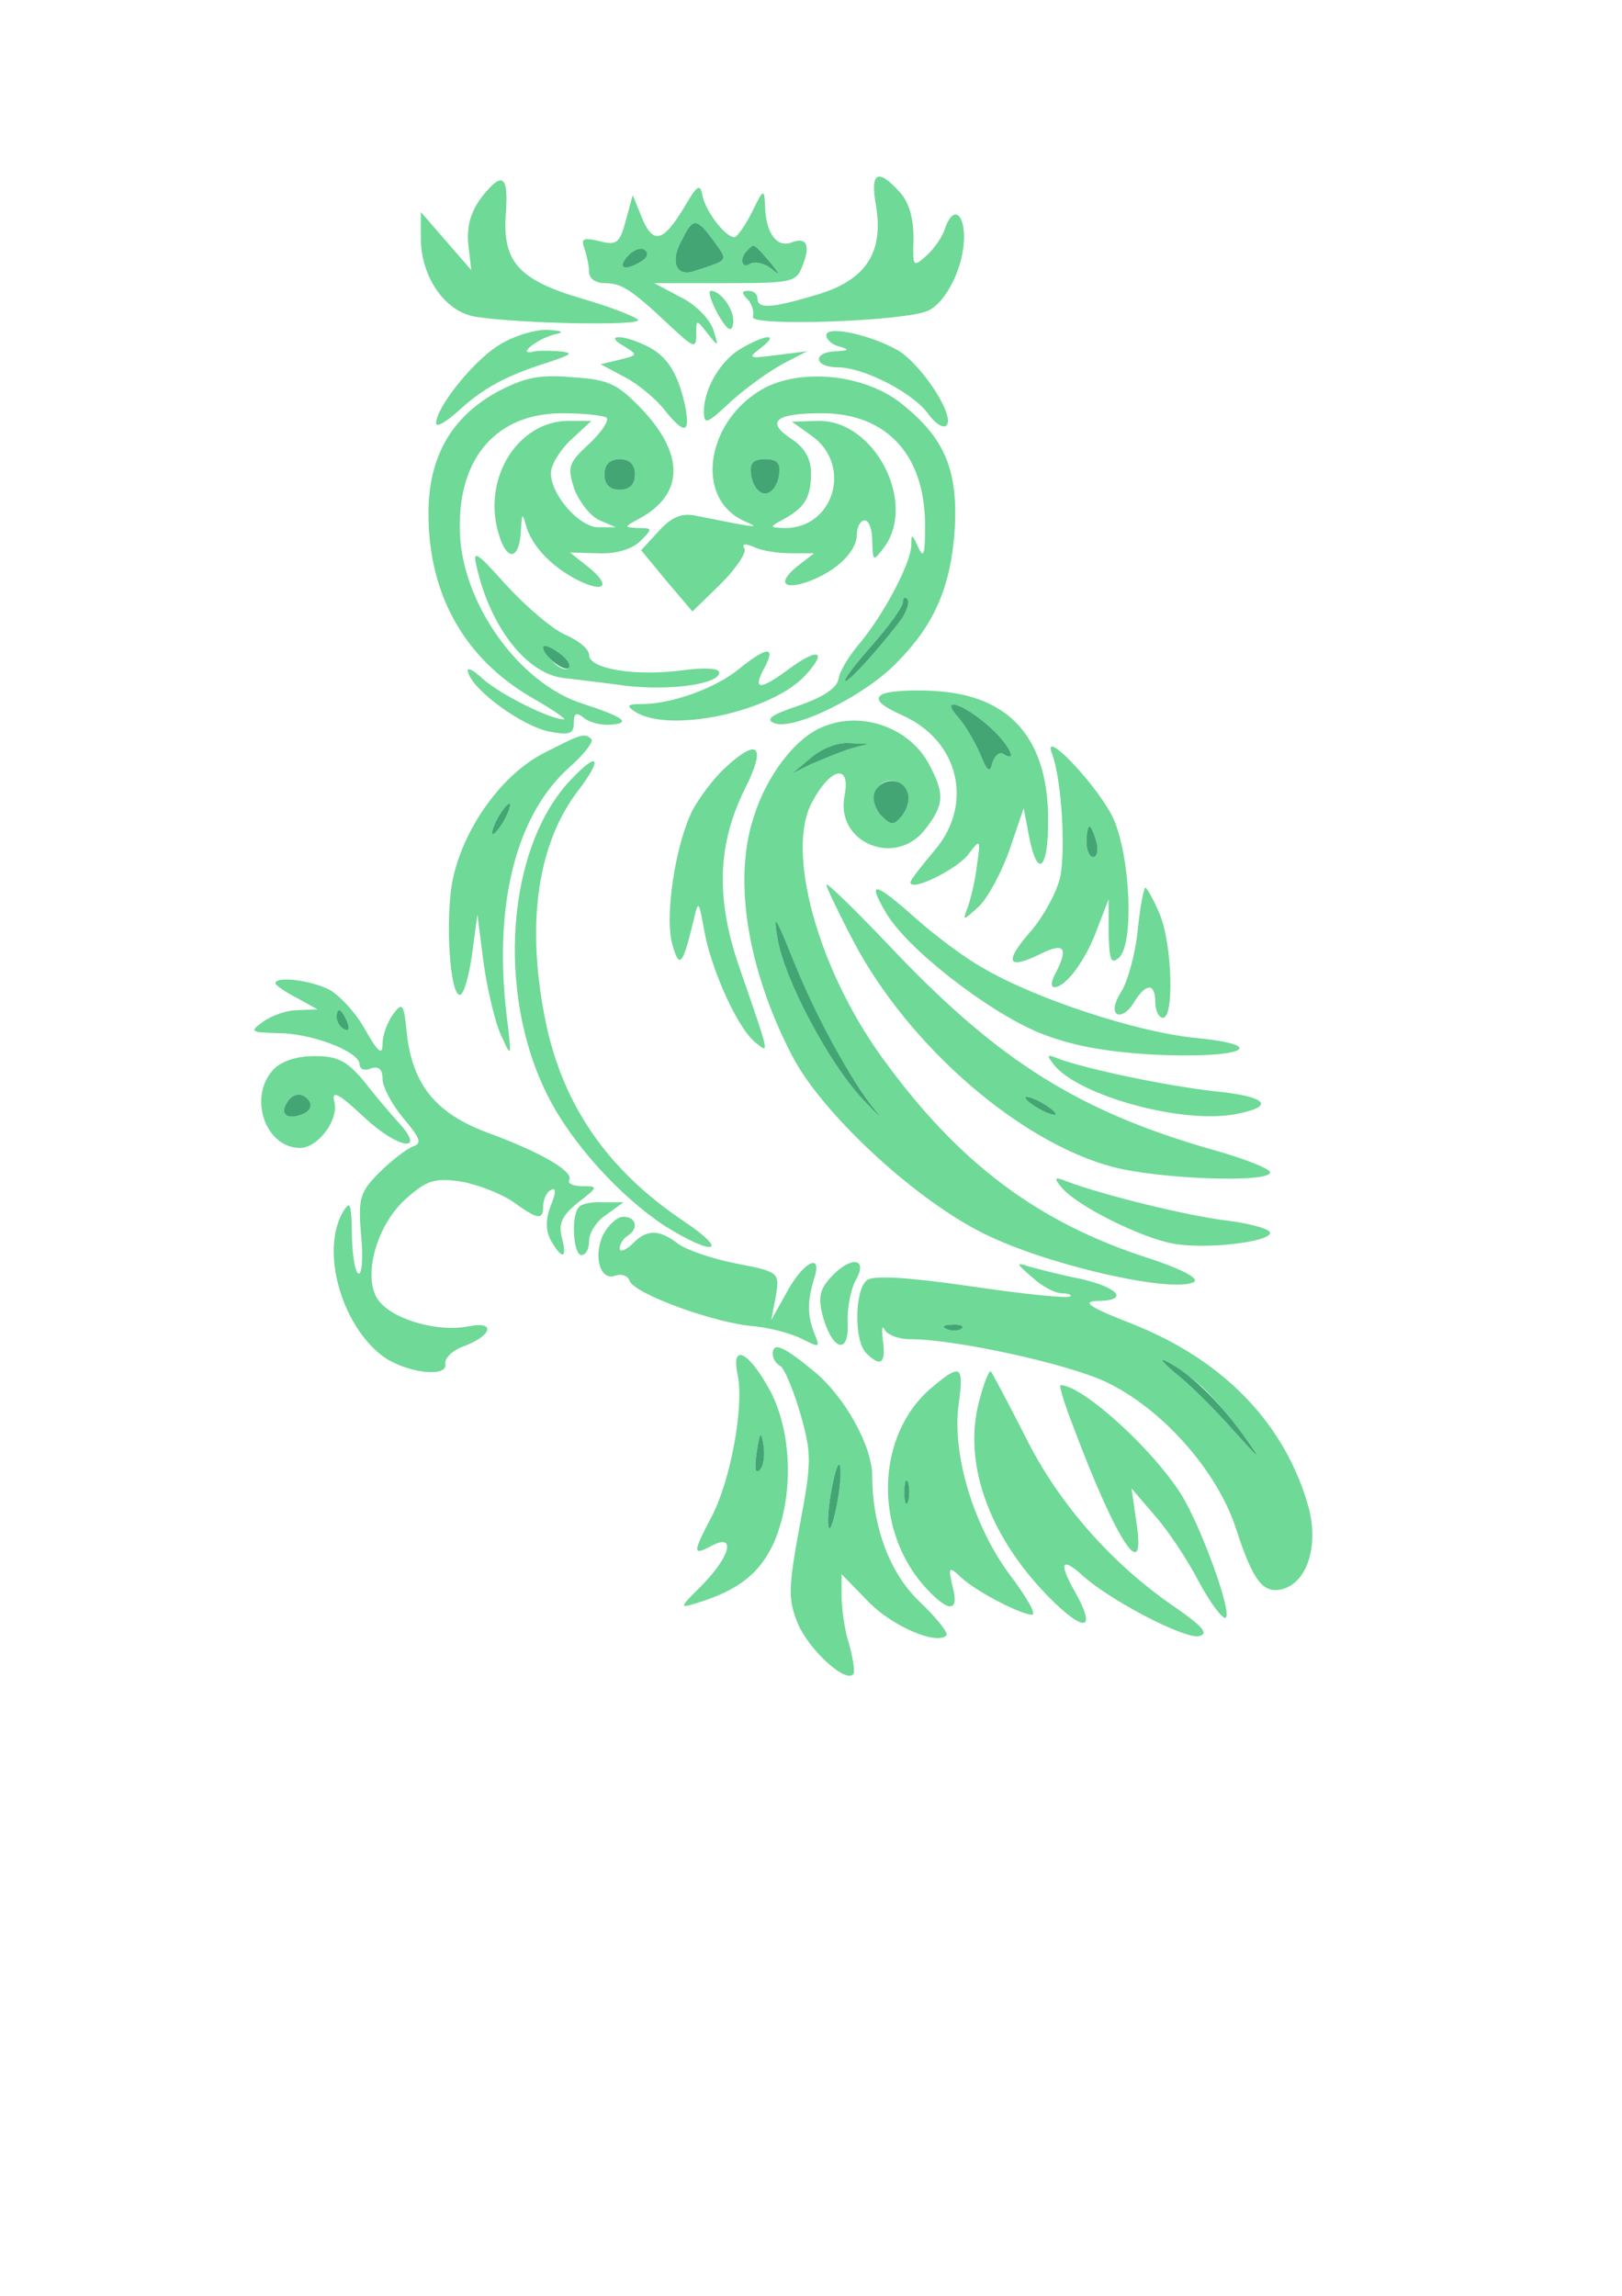 <!--?xml version="1.0" standalone="no"?-->

<svg version="1.0" xmlns="http://www.w3.org/2000/svg" width="212pt" height="300pt" viewBox="0 0 212 300" preserveAspectRatio="xMidYMid meet">
<g transform="translate(0,300) scale(0.1,-0.1)" fill="#6FD997" stroke="none">


<path class="node" id="node3" d="M630 2743 c-15 -20 -20 -38 -18 -62 l4 -34 -33 38 -33 38 0 -34 c0
-51 32 -97 72 -103 58 -9 217 -12 212 -4 -3 4 -36 17 -74 28 -82 24 -103 48
-99 109 4 52 -4 58 -31 24z"></path>
<path class="node" id="node4" d="M1145 2731 c10 -61 -13 -97 -77 -116 -60 -18 -78 -19 -78 -5 0 6 -5
10 -12 10 -9 0 -9 -3 -1 -11 6 -6 9 -17 7 -23 -5 -13 199 -6 229 8 24 11 47
58 47 96 0 33 -15 41 -25 11 -3 -10 -14 -26 -24 -35 -18 -16 -18 -15 -17 23 0
26 -6 47 -18 60 -29 32 -39 26 -31 -18z"></path>
<path class="node" id="node5" d="M893 2727 c-27 -44 -40 -47 -55 -9 l-11 27 -9 -33 c-8 -30 -12 -33
-35 -27 -21 5 -24 3 -19 -10 3 -9 6 -23 6 -31 0 -8 9 -14 20 -14 22 0 34 -7
86 -56 31 -29 34 -30 34 -11 0 20 0 20 15 1 14 -18 15 -18 7 6 -5 14 -24 33
-43 42 l-34 18 93 0 c87 0 93 1 101 23 11 27 5 38 -15 30 -19 -7 -33 13 -34
47 -1 24 -2 24 -17 -7 -9 -18 -20 -33 -23 -33 -12 0 -38 34 -42 55 -3 16 -7
13 -25 -18z m40 -42 c19 -27 21 -24 -28 -40 -22 -6 -29 14 -14 41 15 30 19 30
42 -1z m-94 -26 c-22 -14 -33 -10 -19 6 7 8 17 12 22 9 6 -4 5 -10 -3 -15z
m167 -1 c14 -17 15 -20 2 -9 -9 7 -22 10 -28 6 -11 -7 -14 8 -3 18 9 9 7 10
29 -15z"></path>

<path class="node" id="node7" d="M938 2590 c12 -21 18 -25 20 -14 4 16 -15 44 -29 44 -4 0 0 -13 9
-30z"></path>
<path class="node" id="node8" d="M649 2547 c-33 -22 -79 -80 -79 -100 0 -6 12 1 28 15 32 30 63 47
117 64 33 11 36 13 15 15 -14 1 -29 1 -35 -1 -19 -3 9 18 30 23 14 3 10 5 -11
6 -17 0 -46 -9 -65 -22z"></path>
<path class="node" id="node9" d="M1080 2562 c0 -6 8 -13 18 -15 13 -4 11 -5 -5 -6 -32 -1 -29 -21 2
-21 34 0 100 -34 119 -62 9 -12 19 -18 23 -14 12 12 -32 79 -63 98 -37 21 -94
33 -94 20z"></path>
<path class="node" id="node10" d="M815 2548 c19 -12 19 -12 -5 -18 l-25 -6 32 -17 c17 -9 40 -28 51
-42 27 -34 35 -32 27 7 -10 43 -24 64 -52 77 -32 15 -53 13 -28 -1z"></path>
<path class="node" id="node11" d="M971 2546 c-28 -15 -50 -52 -51 -82 0 -20 3 -19 36 12 20 18 51 40
68 49 l31 16 -40 -5 c-37 -5 -38 -4 -21 9 25 19 9 19 -23 1z"></path>
<path class="node" id="node12" d="M650 2488 c-60 -33 -90 -85 -90 -159 0 -106 47 -189 134 -240 28 -16
47 -29 43 -29 -18 0 -84 33 -106 53 -14 13 -22 16 -19 8 7 -24 71 -70 106 -77
26 -5 32 -3 32 11 0 13 3 15 13 7 7 -6 23 -10 35 -9 28 2 17 10 -35 27 -85 26
-161 134 -162 228 -2 95 49 152 134 152 28 0 55 -3 58 -6 3 -4 -7 -19 -23 -34
-27 -25 -29 -30 -19 -60 7 -17 21 -35 33 -40 l21 -9 -22 0 c-25 -1 -63 42 -63
71 0 10 12 30 26 43 l27 25 -30 0 c-65 0 -112 -73 -92 -145 11 -40 28 -38 30
3 1 21 2 22 6 7 7 -27 32 -54 66 -72 37 -19 47 -9 16 16 l-24 19 38 -1 c23 -1
44 6 54 16 16 16 16 17 -2 17 -20 1 -20 1 0 12 58 31 60 82 7 140 -34 36 -45
42 -93 45 -43 4 -63 0 -99 -19z m180 -108 c0 -13 -7 -20 -20 -20 -13 0 -20 7
-20 20 0 13 7 20 20 20 13 0 20 -7 20 -20z"></path>
<path class="node" id="node13" d="M1001 2494 c-78 -41 -95 -145 -28 -175 23 -10 17 -9 -63 7 -18 4 -32
-1 -49 -20 l-23 -25 33 -40 34 -40 37 36 c20 20 34 41 31 46 -4 7 1 7 13 2 10
-5 32 -8 48 -8 l30 0 -22 -17 c-27 -22 -18 -32 17 -19 36 14 61 39 61 61 0 10
5 18 10 18 6 0 10 -12 10 -27 1 -27 1 -27 15 -9 44 58 -11 166 -84 166 l-36
-1 28 -20 c51 -39 26 -120 -38 -119 -20 1 -20 1 0 12 27 15 35 28 35 60 0 18
-8 33 -25 44 -35 23 -22 34 39 34 87 0 137 -57 135 -152 0 -33 -2 -38 -9 -23
-8 18 -9 18 -9 2 -1 -24 -35 -88 -66 -126 -15 -17 -28 -39 -29 -48 -2 -12 -20
-24 -52 -35 -36 -12 -44 -18 -32 -23 25 -10 117 35 159 78 51 51 72 101 77
177 4 77 -14 118 -69 162 -47 38 -127 47 -178 22z m17 -116 c-2 -13 -10 -23
-18 -23 -8 0 -16 10 -18 23 -3 17 2 22 18 22 16 0 21 -5 18 -22z m161 -186
c-26 -35 -68 -82 -74 -82 -4 0 12 21 34 46 23 26 41 51 41 57 0 6 3 8 6 4 3
-3 0 -14 -7 -25z"></path>





<path class="node" id="node19" d="M624 2255 c19 -78 66 -136 113 -141 16 -2 51 -6 80 -10 58 -7 123 2
123 17 0 6 -19 7 -49 3 -61 -8 -121 2 -121 20 0 8 -14 19 -30 26 -17 7 -51 36
-77 64 -43 48 -46 49 -39 21z m120 -127 c-3 -5 -12 -2 -20 6 -20 21 -17 28 5
14 11 -7 17 -16 15 -20z"></path>
<path class="node" id="node20" d="M966 2126 c-30 -25 -88 -46 -127 -46 -19 0 -21 -2 -9 -10 45 -29 181
0 224 49 28 31 15 35 -24 6 -38 -28 -47 -27 -30 4 14 27 2 26 -34 -3z"></path>
<path class="node" id="node21" d="M1152 2092 c-9 -6 -1 -14 28 -27 75 -34 93 -118 40 -178 -16 -19 -30
-37 -30 -40 0 -13 61 17 76 37 15 20 16 20 11 -14 -2 -19 -8 -44 -12 -55 -7
-19 -7 -19 15 1 12 12 30 46 40 75 l18 53 7 -37 c11 -56 25 -44 25 21 0 106
-49 163 -147 169 -32 2 -64 0 -71 -5z m137 -38 c28 -23 44 -53 22 -39 -5 3
-11 -3 -14 -12 -3 -14 -7 -11 -16 12 -7 16 -20 38 -28 47 -25 27 2 21 36 -8z"></path>

<path class="node" id="node23" d="M1075 2050 c-35 -14 -73 -63 -90 -118 -27 -82 -8 -199 50 -311 38
-74 156 -184 245 -230 82 -43 254 -82 281 -66 6 5 -18 17 -57 30 -148 47 -252
126 -351 263 -84 116 -126 269 -92 333 24 46 51 52 43 10 -13 -62 66 -95 105
-45 25 32 26 46 6 84 -25 49 -89 72 -140 50z m34 -29 c-14 -5 -36 -14 -50 -20
l-24 -12 24 20 c13 12 35 21 50 20 l26 -1 -26 -7z m77 -56 c4 -8 0 -22 -7 -31
-11 -13 -14 -13 -27 0 -17 17 -9 46 13 46 9 0 18 -7 21 -15z m-92 -340 c16
-28 39 -62 50 -76 12 -14 5 -8 -15 13 -45 47 -105 160 -113 213 -6 33 -2 28
21 -30 15 -39 41 -93 57 -120z"></path>
<path class="node" id="node24" d="M709 2015 c-55 -29 -105 -100 -118 -168 -9 -51 -3 -147 10 -147 5 0
12 24 16 53 l7 52 8 -63 c5 -35 15 -78 23 -95 14 -31 14 -30 7 28 -17 145 13
262 84 324 18 16 30 32 27 35 -9 9 -13 7 -64 -19z m-49 -85 c-6 -11 -13 -20
-16 -20 -2 0 0 9 6 20 6 11 13 20 16 20 2 0 0 -9 -6 -20z"></path>
<path class="node" id="node25" d="M1375 2015 c12 -31 18 -120 11 -160 -4 -19 -21 -51 -38 -71 -36 -41
-32 -52 11 -31 32 16 38 9 21 -24 -6 -10 -7 -19 -2 -19 15 0 41 35 56 76 l15
39 0 -45 c1 -35 3 -41 14 -31 20 20 14 139 -10 186 -24 45 -92 115 -78 80z
m58 -115 c3 -11 1 -20 -4 -20 -5 0 -9 9 -9 20 0 11 2 20 4 20 2 0 6 -9 9 -20z"></path>
<path class="node" id="node26" d="M947 1996 c-14 -13 -33 -38 -42 -55 -22 -44 -37 -139 -26 -176 9 -31
13 -27 27 30 7 30 7 30 15 -14 10 -51 43 -124 66 -143 19 -15 20 -20 -21 99
-31 90 -28 161 8 233 28 56 17 67 -27 26z"></path>
<path class="node" id="node27" d="M747 1982 c-85 -88 -99 -280 -31 -414 31 -62 95 -132 153 -170 64
-40 86 -35 25 6 -103 69 -162 157 -183 272 -23 122 -7 223 44 290 33 43 28 54
-8 16z"></path>


<path class="node" id="node30" d="M1080 1844 c0 -3 16 -37 36 -75 72 -136 217 -262 339 -294 62 -16
205 -21 205 -7 0 5 -36 19 -80 31 -169 49 -273 114 -408 255 -50 53 -92 94
-92 90z m300 -300 c0 -2 -9 0 -20 6 -11 6 -20 13 -20 16 0 2 9 0 20 -6 11 -6
20 -13 20 -16z"></path>
<path class="node" id="node31" d="M1157 1809 c26 -47 133 -130 200 -158 42 -17 84 -25 149 -29 117 -6
159 12 54 22 -76 8 -207 51 -275 91 -22 12 -61 41 -87 64 -55 49 -65 51 -41
10z"></path>
<path class="node" id="node32" d="M1487 1784 c-3 -30 -13 -66 -21 -79 -9 -14 -12 -26 -6 -30 5 -3 15 3
22 15 16 26 28 26 28 0 0 -11 5 -20 10 -20 15 0 12 96 -4 135 -8 19 -17 35
-19 35 -2 0 -7 -25 -10 -56z"></path>

<path class="node" id="node34" d="M360 1715 c0 -2 12 -11 28 -19 l27 -15 -26 -1 c-14 0 -34 -7 -45 -15
-18 -13 -17 -14 19 -15 44 0 107 -24 107 -41 0 -6 7 -9 15 -5 10 3 15 -1 15
-14 0 -10 12 -33 27 -51 22 -26 25 -33 13 -37 -8 -3 -28 -18 -44 -34 -26 -26
-28 -34 -24 -83 3 -30 1 -52 -4 -49 -4 3 -8 26 -8 52 -1 40 -2 44 -12 28 -29
-51 -2 -147 52 -188 30 -22 86 -29 82 -10 -1 7 9 17 22 22 39 14 45 34 9 27
-38 -8 -95 7 -116 31 -25 27 -7 99 33 135 28 25 38 28 73 23 22 -4 52 -16 67
-26 33 -24 40 -25 40 -6 0 8 4 18 10 21 7 4 7 -3 0 -20 -7 -18 -7 -33 0 -46
15 -26 22 -24 14 5 -4 18 1 28 22 45 26 20 26 21 5 21 -12 0 -20 4 -17 8 6 11
-36 36 -107 62 -67 25 -97 62 -105 127 -4 42 -6 44 -18 28 -8 -11 -14 -28 -14
-39 0 -16 -6 -11 -23 19 -12 22 -34 45 -47 52 -24 12 -70 18 -70 8z m94 -51
c3 -8 2 -12 -4 -9 -6 3 -10 10 -10 16 0 14 7 11 14 -7z"></path>
<path class="node" id="node35" d="M357 1602 c-33 -36 -10 -102 35 -102 24 0 51 37 45 60 -4 16 5 12 39
-20 45 -42 82 -47 45 -7 -11 12 -32 37 -46 55 -22 26 -34 32 -64 32 -24 0 -44
-7 -54 -18z m48 -42 c3 -6 -1 -13 -10 -16 -19 -8 -30 0 -20 15 8 14 22 14 30
1z"></path>
<path class="node" id="node36" d="M1378 1608 c33 -40 167 -77 236 -64 54 10 43 23 -26 30 -64 7 -167
29 -203 42 -17 7 -18 6 -7 -8z"></path>

<path class="node" id="node38" d="M1387 1449 c19 -24 103 -66 146 -74 42 -8 127 2 127 14 0 5 -25 12
-56 16 -51 6 -161 33 -209 51 -17 7 -18 5 -8 -7z"></path>

<path class="node" id="node40" d="M757 1423 c-11 -10 -8 -63 3 -63 6 0 10 8 10 19 0 10 10 26 23 34
l22 16 -26 0 c-14 1 -29 -2 -32 -6z"></path>
<path class="node" id="node41" d="M788 1386 c-13 -29 -3 -60 16 -53 8 3 17 0 19 -7 7 -17 111 -55 162
-59 22 -2 51 -10 64 -17 22 -11 23 -11 16 6 -10 25 -10 43 -1 73 12 36 -15 22
-37 -20 l-19 -34 6 31 c5 31 5 32 -52 43 -31 6 -66 18 -76 26 -25 19 -41 19
-60 -1 -9 -8 -16 -11 -16 -5 0 5 5 13 10 16 15 9 12 25 -5 25 -9 0 -20 -11
-27 -24z"></path>
<path class="node" id="node42" d="M1085 1330 c-14 -16 -16 -26 -9 -52 13 -44 34 -48 32 -6 -1 18 4 44
11 56 16 29 -8 31 -34 2z"></path>
<path class="node" id="node43" d="M1349 1331 c13 -12 30 -21 39 -21 8 0 13 -2 11 -4 -3 -3 -61 3 -129
13 -83 12 -129 15 -137 8 -16 -12 -17 -79 -1 -95 19 -19 26 -14 22 16 -2 15
-1 21 2 15 3 -7 18 -13 34 -13 59 0 205 -32 256 -56 73 -35 144 -115 169 -190
23 -71 36 -88 63 -80 31 10 45 56 33 104 -30 110 -110 194 -231 242 -54 21
-67 29 -47 30 43 0 31 17 -21 29 -26 5 -56 13 -67 16 -18 6 -17 4 4 -14z m-92
-67 c-3 -3 -12 -4 -19 -1 -8 3 -5 6 6 6 11 1 17 -2 13 -5z m314 -76 c14 -13
38 -41 54 -63 26 -37 25 -36 -14 7 -23 26 -56 59 -74 73 -18 15 -23 22 -12 16
11 -5 31 -20 46 -33z"></path>
<path class="node" id="node44" d="M1010 1231 c0 -6 4 -13 10 -16 5 -3 17 -31 26 -62 15 -53 15 -63 -1
-148 -15 -82 -15 -95 -2 -127 14 -33 61 -77 72 -66 3 2 0 20 -5 39 -6 18 -10
47 -10 63 l0 29 35 -36 c31 -32 89 -57 102 -44 3 3 -13 23 -35 44 -39 37 -62
98 -62 166 -1 39 -36 102 -76 135 -40 33 -54 39 -54 23z m85 -191 c-4 -23 -9
-39 -11 -37 -3 2 -2 23 2 46 4 23 9 40 11 37 3 -3 2 -23 -2 -46z"></path>
<path class="node" id="node45" d="M964 1204 c9 -40 -9 -139 -34 -186 -25 -48 -25 -51 0 -38 32 17 25
-13 -12 -51 -30 -30 -31 -31 -8 -24 55 17 82 38 101 78 26 59 25 141 -3 197
-28 53 -53 67 -44 24z m29 -125 c-6 -6 -7 3 -4 23 4 28 6 29 9 9 2 -13 0 -27
-5 -32z"></path>
<path class="node" id="node46" d="M1218 1187 c-74 -62 -77 -189 -6 -264 29 -31 42 -29 33 4 -6 26 -5
27 12 11 21 -19 78 -48 92 -48 6 0 -7 23 -29 52 -47 63 -76 157 -67 223 7 51
3 54 -35 22z m-31 -149 c-3 -7 -5 -2 -5 12 0 14 2 19 5 13 2 -7 2 -19 0 -25z"></path>
<path class="node" id="node47" d="M1280 1170 c-23 -84 15 -184 99 -265 41 -39 53 -33 26 15 -21 37 -18
46 8 23 35 -33 135 -85 154 -81 13 3 6 12 -30 37 -84 57 -154 137 -197 224
-23 45 -43 83 -45 85 -2 2 -9 -15 -15 -38z"></path>

<path class="node" id="node49" d="M1402 1138 c58 -155 97 -213 83 -125 l-6 42 30 -35 c17 -19 43 -58
58 -87 15 -28 31 -49 35 -47 9 6 -32 119 -58 161 -37 59 -129 143 -158 143 -2
0 5 -24 16 -52z"></path>













































</g>
<g transform="translate(0,300) scale(0.1,-0.1)" fill="#43A574" stroke="none">

<path class="node" id="node96" d="M891 2686 c-15 -27 -8 -47 14 -41 49 16 47 13 28 40 -23 31 -27 31
-42 1z"></path>
<path class="node" id="node97" d="M820 2665 c-14 -16 -3 -20 19 -6 8 5 9 11 3 15 -5 3 -15 -1 -22 -9z"></path>
<path class="node" id="node98" d="M977 2673 c-11 -10 -8 -25 3 -18 6 4 19 1 28 -6 13 -11 12 -8 -2 9
-22 25 -20 24 -29 15z"></path>
<path class="node" id="node99" d="M790 2380 c0 -13 7 -20 20 -20 13 0 20 7 20 20 0 13 -7 20 -20 20
-13 0 -20 -7 -20 -20z"></path>
<path class="node" id="node100" d="M982 2378 c2 -13 10 -23 18 -23 8 0 16 10 18 23 3 17 -2 22 -18 22
-16 0 -21 -5 -18 -22z"></path>
<path class="node" id="node101" d="M1180 2213 c0 -6 -18 -31 -41 -57 -22 -25 -38 -46 -34 -46 6 0 48 47
74 82 7 11 10 22 7 25 -3 4 -6 2 -6 -4z"></path>

<path class="node" id="node103" d="M710 2154 c0 -11 29 -34 34 -26 2 4 -4 13 -15 20 -10 7 -19 10 -19 6z"></path>
<path class="node" id="node104" d="M1253 2062 c8 -9 21 -31 28 -47 9 -23 13 -26 16 -12 3 9 9 15 14 12
22 -14 6 16 -22 39 -34 29 -61 35 -36 8z"></path>
<path class="node" id="node105" d="M1059 2009 l-24 -20 24 12 c14 6 36 15 50 20 l26 7 -26 1 c-15 1 -37
-8 -50 -20z"></path>
<path class="node" id="node106" d="M1143 1964 c-3 -8 1 -22 9 -30 13 -13 16 -13 27 0 7 9 11 23 7 31 -7
20 -35 19 -43 -1z"></path>
<path class="node" id="node107" d="M1016 1775 c8 -53 68 -166 113 -213 20 -21 27 -27 15 -13 -34 43 -77
121 -107 196 -23 58 -27 63 -21 30z"></path>
<path class="node" id="node108" d="M650 1930 c-6 -11 -8 -20 -6 -20 3 0 10 9 16 20 6 11 8 20 6 20 -3 0
-10 -9 -16 -20z"></path>
<path class="node" id="node109" d="M1420 1900 c0 -11 4 -20 9 -20 5 0 7 9 4 20 -3 11 -7 20 -9 20 -2 0
-4 -9 -4 -20z"></path>
<path class="node" id="node110" d="M1340 1566 c0 -3 9 -10 20 -16 11 -6 20 -8 20 -6 0 3 -9 10 -20 16
-11 6 -20 8 -20 6z"></path>
<path class="node" id="node111" d="M440 1671 c0 -6 4 -13 10 -16 6 -3 7 1 4 9 -7 18 -14 21 -14 7z"></path>
<path class="node" id="node112" d="M375 1559 c-10 -15 1 -23 20 -15 9 3 13 10 10 16 -8 13 -22 13 -30
-1z"></path>
<path class="node" id="node113" d="M1238 1263 c7 -3 16 -2 19 1 4 3 -2 6 -13 5 -11 0 -14 -3 -6 -6z"></path>
<path class="node" id="node114" d="M1537 1205 c18 -14 51 -47 74 -73 39 -43 40 -44 14 -7 -32 44 -70 81
-100 96 -11 6 -6 -1 12 -16z"></path>
<path class="node" id="node115" d="M1086 1049 c-4 -23 -5 -44 -2 -46 2 -2 7 14 11 37 4 23 5 43 2 46 -2
3 -7 -14 -11 -37z"></path>
<path class="node" id="node116" d="M989 1102 c-3 -20 -2 -29 4 -23 5 5 7 19 5 32 -3 20 -5 19 -9 -9z"></path>
<path class="node" id="node117" d="M1182 1050 c0 -14 2 -19 5 -12 2 6 2 18 0 25 -3 6 -5 1 -5 -13z"></path>







</g>
</svg>